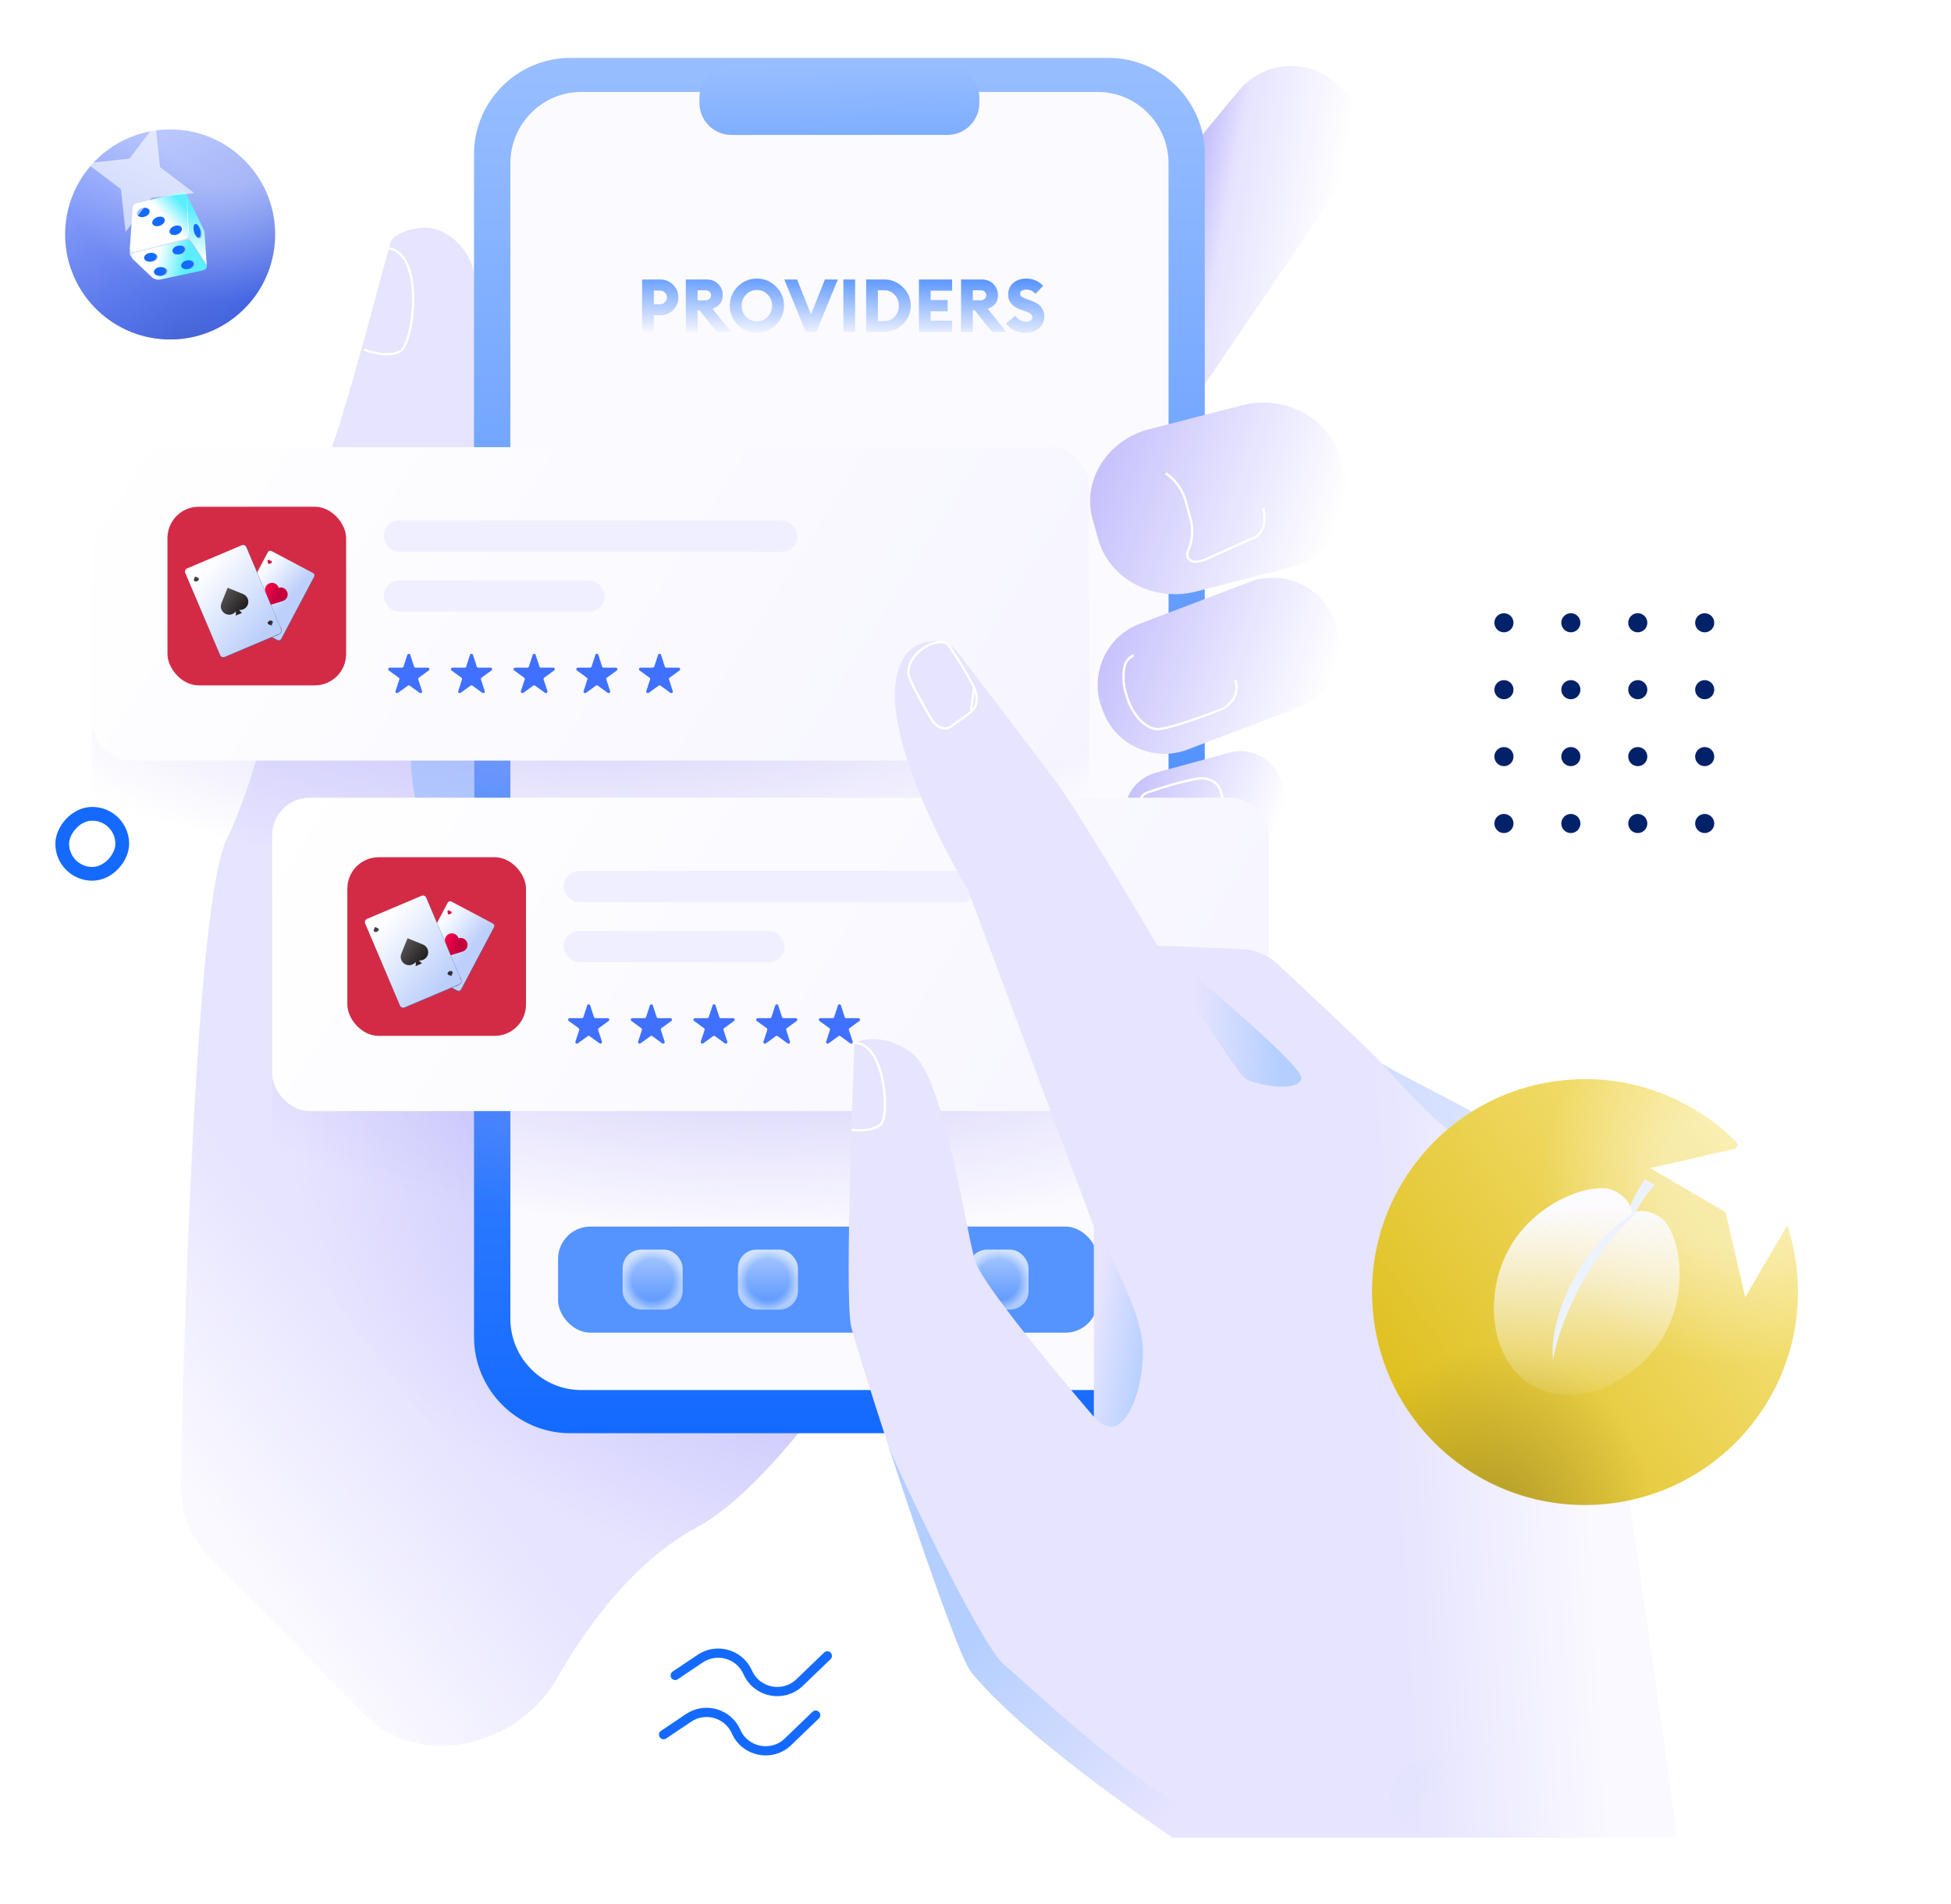 <?xml version="1.0"?>
<svg xmlns="http://www.w3.org/2000/svg" width="420" height="410" viewBox="0 0 423 411" fill="none">
<g clip-path="url(#clip0_4310_157564)">
<path d="M233.107 212.258C233.107 212.258 207.333 263.834 181.126 299.436C170.702 313.595 160.225 325.237 151.263 330.11C142.491 334.848 135.1 342.24 128.955 350.416C125.878 354.515 123.121 358.814 120.677 363.082C112.255 377.787 90.871 382.958 79 370.864L45.439 336.67C41.319 332.473 39.05 326.829 39.174 320.949C39.809 290.693 42.334 195.094 49.087 181.178C60.81 157.028 66.468 108.268 70.963 98.549C74.293 91.347 83.85 54.121 84.743 51.386C85.149 50.195 88.317 48.408 92.432 48.408C95.735 48.408 101.366 51.603 102.774 58.182C109.949 91.374 101.312 113.277 101.421 114.252C103.938 139.782 96.358 158.707 101.664 163.742C101.854 163.932 102.233 163.851 102.747 163.499C111.979 157.57 169.294 74.02 176.334 72.233C183.833 70.338 233.107 212.258 233.107 212.258Z" fill="url(#paint0_linear_4310_157564)"/>
<path d="M233.107 212.258C233.107 212.258 207.333 263.834 181.126 299.436C170.702 313.595 160.225 325.237 151.263 330.11C142.491 334.848 135.1 342.24 128.955 350.416C125.878 354.515 123.121 358.814 120.677 363.082C112.255 377.787 90.871 382.958 79 370.864L45.439 336.67C41.319 332.473 39.05 326.829 39.174 320.949C39.809 290.693 42.334 195.094 49.087 181.178C60.81 157.028 66.468 108.268 70.963 98.549C74.293 91.347 83.85 54.121 84.743 51.386C85.149 50.195 88.317 48.408 92.432 48.408C95.735 48.408 101.366 51.603 102.774 58.182C109.949 91.374 101.312 113.277 101.421 114.252C103.938 139.782 96.358 158.707 101.664 163.742C101.854 163.932 102.233 163.851 102.747 163.499C111.979 157.57 169.294 74.02 176.334 72.233C183.833 70.338 233.107 212.258 233.107 212.258Z" fill="url(#paint1_radial_4310_157564)"/>
<path d="M291.641 37.715L270.902 68.118L250.57 97.954C249.325 99.443 247.89 99.984 246.346 99.822C241.473 99.361 235.409 92.322 230.725 88.424L230.238 88.045C224.038 82.901 223.144 73.614 228.288 67.414L259.396 29.809L268.628 18.655C273.772 12.455 283.058 11.561 289.258 16.705L289.746 17.084C295.919 22.201 296.785 31.488 291.641 37.715Z" fill="url(#paint2_linear_4310_157564)"/>
<path d="M84.31 52.93C92.188 54.121 89.697 73.776 86.692 75.266C83.633 76.782 78.895 74.832 78.895 74.832" stroke="white" stroke-width="0.5"/>
<path d="M240.336 309.805H123.648C112.169 309.805 102.774 300.411 102.774 288.931V32.462C102.774 20.983 112.169 11.588 123.648 11.588H240.336C251.815 11.588 261.21 20.983 261.21 32.462V288.931C261.21 300.411 251.815 309.805 240.336 309.805Z" fill="url(#paint3_linear_4310_157564)"/>
<path d="M253.359 34.438V284.978C253.359 293.479 246.455 300.437 238.008 300.437H125.977C117.53 300.437 110.653 293.479 110.653 284.978V34.438C110.653 25.936 117.557 18.979 125.977 18.979H238.035C246.455 18.979 253.359 25.936 253.359 34.438Z" fill="#FBFAFF"/>
<path d="M145.92 60.76C146.688 61.507 147.072 62.429 147.072 63.528C147.072 64.627 146.688 65.549 145.92 66.296C145.162 67.032 144.213 67.4 143.072 67.4H141.76V71H139.216V59.64H143.072C144.213 59.64 145.162 60.013 145.92 60.76ZM144.608 63.528C144.608 63.101 144.458 62.749 144.16 62.472C143.872 62.184 143.498 62.04 143.04 62.04H141.76V65.016H143.04C143.488 65.016 143.861 64.872 144.16 64.584C144.458 64.296 144.608 63.944 144.608 63.528ZM148.7 71V59.64H153.18C154.225 59.64 155.073 59.971 155.724 60.632C156.375 61.293 156.7 62.104 156.7 63.064C156.7 64.493 155.959 65.469 154.476 65.992L158.492 71H155.436L151.644 66.312H151.244V71H148.7ZM151.244 64.152H152.876C153.26 64.152 153.569 64.051 153.804 63.848C154.049 63.645 154.172 63.384 154.172 63.064C154.172 62.723 154.049 62.456 153.804 62.264C153.569 62.072 153.26 61.976 152.876 61.976H151.244V64.152ZM161.752 67.72C162.403 68.392 163.187 68.728 164.104 68.728C165.021 68.728 165.8 68.392 166.44 67.72C167.08 67.048 167.4 66.248 167.4 65.32C167.4 64.392 167.08 63.592 166.44 62.92C165.8 62.248 165.021 61.912 164.104 61.912C163.187 61.912 162.403 62.248 161.752 62.92C161.112 63.592 160.792 64.392 160.792 65.32C160.792 66.248 161.112 67.048 161.752 67.72ZM168.248 69.464C167.107 70.616 165.725 71.192 164.104 71.192C162.483 71.192 161.096 70.621 159.944 69.48C158.803 68.328 158.232 66.941 158.232 65.32C158.232 63.699 158.803 62.317 159.944 61.176C161.096 60.024 162.483 59.448 164.104 59.448C165.725 59.448 167.107 60.024 168.248 61.176C169.4 62.328 169.976 63.709 169.976 65.32C169.976 66.931 169.4 68.312 168.248 69.464ZM174.703 71L170.047 59.64H172.815L175.839 67.208L178.847 59.64H181.647L176.991 71H174.703ZM182.856 71V59.64H185.4V71H182.856ZM187.794 71V59.64H191.666C193.266 59.64 194.631 60.195 195.762 61.304C196.892 62.413 197.458 63.752 197.458 65.32C197.458 66.888 196.892 68.227 195.762 69.336C194.631 70.445 193.266 71 191.666 71H187.794ZM190.338 68.664H191.666C192.604 68.664 193.372 68.344 193.97 67.704C194.578 67.053 194.882 66.259 194.882 65.32C194.882 64.381 194.578 63.592 193.97 62.952C193.372 62.301 192.604 61.976 191.666 61.976H190.338V68.664ZM199.231 71V59.64H206.431V62.072H201.775V64.104H205.471V66.536H201.775V68.568H206.431V71H199.231ZM208.372 71V59.64H212.852C213.897 59.64 214.745 59.971 215.396 60.632C216.047 61.293 216.372 62.104 216.372 63.064C216.372 64.493 215.631 65.469 214.148 65.992L218.164 71H215.108L211.316 66.312H210.916V71H208.372ZM210.916 64.152H212.548C212.932 64.152 213.241 64.051 213.476 63.848C213.721 63.645 213.844 63.384 213.844 63.064C213.844 62.723 213.721 62.456 213.476 62.264C213.241 62.072 212.932 61.976 212.548 61.976H210.916V64.152ZM222.358 71.192C221.462 71.192 220.646 71.016 219.91 70.664C219.184 70.301 218.598 69.8 218.15 69.16L220.102 67.512C220.379 67.907 220.731 68.221 221.158 68.456C221.595 68.691 222.027 68.808 222.454 68.808C222.87 68.808 223.2 68.723 223.446 68.552C223.702 68.371 223.83 68.141 223.83 67.864C223.83 67.576 223.707 67.325 223.462 67.112C223.216 66.899 222.811 66.696 222.246 66.504L221.446 66.232C219.536 65.592 218.582 64.499 218.582 62.952C218.582 61.875 218.944 61.021 219.67 60.392C220.406 59.763 221.35 59.448 222.502 59.448C223.974 59.448 225.195 59.971 226.166 61.016L224.502 62.776C223.979 62.147 223.323 61.832 222.534 61.832C222.16 61.832 221.835 61.907 221.558 62.056C221.291 62.205 221.158 62.419 221.158 62.696C221.158 62.984 221.286 63.219 221.542 63.4C221.798 63.571 222.256 63.773 222.918 64.008L223.718 64.296C225.531 64.947 226.432 66.077 226.422 67.688C226.422 68.723 226.038 69.565 225.27 70.216C224.512 70.867 223.542 71.192 222.358 71.192Z" fill="url(#paint4_linear_4310_157564)"/>
<rect x="121" y="265" width="117" height="23" rx="7" fill="#5593FF"/>
<rect x="135" y="270" width="13" height="13" rx="4" fill="url(#paint5_radial_4310_157564)" fill-opacity="0.5"/>
<rect x="135" y="270" width="13" height="13" rx="4" fill="url(#paint6_linear_4310_157564)" fill-opacity="0.5"/>
<rect x="160" y="270" width="13" height="13" rx="4" fill="url(#paint7_radial_4310_157564)" fill-opacity="0.5"/>
<rect x="160" y="270" width="13" height="13" rx="4" fill="url(#paint8_linear_4310_157564)" fill-opacity="0.5"/>
<rect x="185" y="270" width="13" height="13" rx="4" fill="url(#paint9_radial_4310_157564)" fill-opacity="0.5"/>
<rect x="185" y="270" width="13" height="13" rx="4" fill="url(#paint10_linear_4310_157564)" fill-opacity="0.5"/>
<rect x="210" y="270" width="13" height="13" rx="4" fill="url(#paint11_radial_4310_157564)" fill-opacity="0.5"/>
<rect x="210" y="270" width="13" height="13" rx="4" fill="url(#paint12_linear_4310_157564)" fill-opacity="0.5"/>
<path d="M205.411 28.292H158.573C154.756 28.292 151.643 25.179 151.643 21.361V20.279C151.643 16.461 154.756 13.348 158.573 13.348H205.411C209.228 13.348 212.342 16.461 212.342 20.279V21.361C212.342 25.179 209.228 28.292 205.411 28.292Z" fill="url(#paint13_linear_4310_157564)"/>
<path d="M281.326 152.507L278.239 153.671L257.447 161.577C256.959 161.766 256.472 161.929 255.985 162.037C249.108 163.824 241.771 160.169 239.199 153.373L238.901 152.561C236.14 145.278 239.822 137.048 247.105 134.286L266.489 126.922L267.897 126.381L270.984 125.217C278.266 122.455 286.497 126.137 289.258 133.42L289.556 134.205C292.318 141.515 288.609 149.745 281.326 152.507Z" fill="url(#paint14_linear_4310_157564)"/>
<path d="M245.778 141.137C245.751 141.137 245.751 141.137 245.751 141.137C244.695 141.651 243.964 142.626 243.775 143.682C243.558 144.873 243.531 146.064 243.666 147.255C243.775 148.284 244.045 149.259 244.37 150.261C245.074 152.372 246.022 153.888 246.996 154.971C248.621 156.758 250.381 157.273 251.328 157.137C254.685 156.65 260.966 154.322 264.432 152.995C267.275 151.912 268.764 149.015 267.843 146.524" stroke="white" stroke-width="0.5"/>
<path d="M271.904 181.746L255.877 186.105C251.003 187.432 245.94 184.535 244.614 179.662L244.127 177.848C242.8 172.974 245.697 167.912 250.57 166.585L266.598 162.226C271.471 160.9 276.534 163.796 277.86 168.67L278.348 170.484C279.674 175.357 276.777 180.42 271.904 181.746Z" fill="url(#paint15_linear_4310_157564)"/>
<path d="M263.151 180.72L263.149 180.72C260.188 181.508 254.884 182.88 252.127 183.04C251.249 183.088 249.272 182.301 247.978 179.713C247.663 179.083 247.398 178.343 247.185 177.491C246.996 176.708 246.84 175.948 246.84 175.195H246.84L246.84 175.188C246.814 174.297 246.945 173.403 247.183 172.529C247.4 171.809 247.974 171.174 248.8 170.87H248.826L248.867 170.855C251.921 169.774 256.021 168.507 259.548 167.888L259.548 167.888C261.921 167.47 264.074 168.624 264.625 170.473C264.625 170.473 264.625 170.474 264.625 170.474L265.031 171.906L265.031 171.907L266.276 176.237C266.276 176.237 266.276 176.237 266.276 176.238C266.797 178.098 265.463 180.122 263.151 180.72Z" stroke="white" stroke-width="0.5"/>
<path d="M280.811 121.777C280.703 121.831 280.595 121.858 280.459 121.885L259.423 127.273C250.191 129.656 240.607 124.647 238.17 116.146L236.925 111.787C234.569 103.638 239.632 95.11 248.214 92.348L255.145 90.561L269.224 86.933C278.456 84.551 288.04 89.559 290.477 98.061L291.722 102.419C294.077 110.487 289.204 118.907 280.811 121.777Z" fill="url(#paint16_linear_4310_157564)"/>
<path d="M252.736 101.635C252.952 101.797 253.169 101.96 253.386 102.122C255.145 103.53 256.472 105.479 257.095 107.781L257.88 110.677V110.704L258.123 111.598C258.773 113.98 258.53 116.417 257.555 118.529C257.068 119.612 257.826 120.803 258.963 120.83C259.044 120.83 259.098 120.83 259.179 120.83C259.342 120.83 259.531 120.803 259.694 120.776C260.127 120.722 260.533 120.641 260.939 120.532C260.966 120.505 260.966 120.505 260.993 120.505L271.2 115.903C273.962 115.145 274.611 112.031 273.88 109.161" stroke="white" stroke-width="0.5"/>
<path d="M102.801 231.157C102.801 231.157 98.226 191.115 93.975 183.317C89.752 175.52 86.151 159.871 92.676 148.257C99.173 136.642 101.448 114.279 101.448 114.279C103.965 139.81 96.385 158.734 101.691 163.77C101.881 163.96 102.26 163.878 102.774 163.526L102.801 231.157Z" fill="#B4CFFF"/>
<rect opacity="0.5" x="20" y="105.699" width="216.094" height="83.89" fill="url(#paint17_radial_4310_157564)"/>
<rect x="20" y="96" width="216.094" height="67.954" rx="8.154" fill="url(#paint18_linear_4310_157564)"/>
<rect x="83.197" y="111.881" width="89.699" height="6.8" rx="3.4" fill="#F0EFFF"/>
<rect x="83.197" y="124.877" width="47.901" height="6.8" rx="3.4" fill="#F0EFFF"/>
<rect x="36.309" y="108.912" width="38.734" height="38.734" rx="6.795" fill="#D32B46"/>
<path d="M60.201 137.918L51.212 133.16C50.926 133.006 50.819 132.66 50.972 132.373L58.124 118.864C58.278 118.578 58.624 118.471 58.91 118.625L67.899 123.382C68.186 123.536 68.293 123.883 68.139 124.169L60.988 137.678C60.834 137.964 60.474 138.075 60.201 137.918Z" fill="#4E69A8"/>
<path d="M60.155 137.801L51.166 133.043C50.88 132.889 50.772 132.543 50.926 132.257L58.081 118.761C58.235 118.474 58.581 118.367 58.868 118.521L67.857 123.279C68.143 123.433 68.25 123.779 68.096 124.065L60.945 137.575C60.788 137.848 60.441 137.955 60.155 137.801Z" fill="url(#paint19_linear_4310_157564)"/>
<path d="M62.306 127.478C62.062 126.678 61.224 126.239 60.424 126.483L60.41 126.486L60.407 126.473C60.164 125.673 59.325 125.234 58.525 125.477C57.725 125.72 57.287 126.559 57.53 127.359L57.533 127.372L58.42 130.249L61.297 129.363L61.31 129.36C62.11 129.116 62.545 128.264 62.306 127.478Z" fill="url(#paint20_linear_4310_157564)"/>
<path d="M58.92 120.815C58.88 120.667 58.714 120.582 58.566 120.621C58.526 120.473 58.359 120.388 58.211 120.428C58.063 120.468 57.978 120.635 58.018 120.783L58.192 121.327L58.737 121.152C58.875 121.13 58.96 120.963 58.92 120.815Z" fill="url(#paint21_linear_4310_157564)"/>
<path d="M60.121 135.517C60.16 135.665 60.327 135.75 60.475 135.71C60.515 135.858 60.682 135.943 60.83 135.903C60.978 135.864 61.063 135.697 61.023 135.549L60.849 135.004L60.304 135.179C60.166 135.202 60.078 135.355 60.121 135.517Z" fill="url(#paint22_linear_4310_157564)"/>
<path d="M60.216 135.981L60.196 136.015L60.097 135.97L60.056 136.298L60.342 136.452L60.589 136.242L60.52 136.203L60.503 136.193C60.486 136.183 60.496 136.166 60.506 136.149L60.758 136.283L60.738 136.317L60.653 136.268L59.927 136.895L59.842 136.846L59.944 135.881L59.896 135.865L59.879 135.855C59.862 135.845 59.872 135.828 59.882 135.811L60.216 135.981ZM60.012 136.728L60.302 136.463L60.049 136.329L60.012 136.728Z" fill="url(#paint23_linear_4310_157564)"/>
<path d="M60.613 136.52L48.751 141.548C48.386 141.706 47.942 141.532 47.783 141.167L40.235 123.327C40.076 122.962 40.251 122.518 40.616 122.359L52.477 117.332C52.842 117.174 53.286 117.348 53.445 117.713L61.009 135.537C61.168 135.918 60.993 136.362 60.613 136.52Z" fill="#4E69A8"/>
<path d="M60.565 136.44L48.703 141.467C48.339 141.626 47.894 141.451 47.736 141.087L40.172 123.262C40.013 122.897 40.187 122.453 40.552 122.295L52.414 117.268C52.779 117.109 53.223 117.284 53.381 117.648L60.946 135.473C61.104 135.853 60.93 136.282 60.565 136.44Z" fill="url(#paint24_linear_4310_157564)"/>
<path d="M52.715 127.844L49.354 126.48L48.006 129.827V129.842C47.625 130.762 48.085 131.809 49.005 132.189C49.782 132.507 50.638 132.237 51.114 131.619C51.161 131.92 51.161 132.221 51.114 132.522L51.542 132.332L52.05 132.11L52.478 131.92C52.224 131.745 52.018 131.523 51.827 131.285C52.62 131.381 53.397 130.937 53.715 130.175C54.079 129.271 53.635 128.225 52.715 127.844Z" fill="url(#paint25_linear_4310_157564)"/>
<path d="M42.916 124.293L42.297 124.039L42.044 124.658C41.98 124.832 42.059 125.022 42.234 125.102C42.377 125.165 42.535 125.117 42.63 124.991C42.646 125.054 42.646 125.102 42.63 125.165L42.71 125.133L42.805 125.086L42.884 125.054C42.837 125.022 42.805 124.975 42.757 124.943C42.9 124.959 43.043 124.88 43.106 124.737C43.17 124.562 43.074 124.372 42.916 124.293Z" fill="#424041"/>
<path d="M58.25 134.425L58.868 134.679L59.122 134.06C59.186 133.886 59.106 133.695 58.932 133.616C58.789 133.553 58.631 133.6 58.535 133.727C58.52 133.664 58.52 133.616 58.535 133.553L58.456 133.584L58.361 133.632L58.282 133.664C58.329 133.695 58.361 133.743 58.409 133.775C58.266 133.759 58.123 133.838 58.06 133.981C57.996 134.155 58.076 134.361 58.25 134.425Z" fill="url(#paint26_linear_4310_157564)"/>
<path d="M88.31 141.041C88.412 140.728 88.855 140.728 88.957 141.041L89.778 143.569C89.823 143.708 89.954 143.803 90.101 143.803H92.758C93.087 143.803 93.224 144.224 92.958 144.418L90.808 145.98C90.689 146.066 90.639 146.22 90.685 146.36L91.506 148.887C91.608 149.2 91.249 149.46 90.983 149.267L88.833 147.705C88.714 147.618 88.553 147.618 88.434 147.705L86.284 149.267C86.018 149.46 85.66 149.2 85.761 148.887L86.582 146.36C86.628 146.22 86.578 146.066 86.459 145.98L84.309 144.418C84.043 144.224 84.18 143.803 84.509 143.803H87.166C87.313 143.803 87.444 143.708 87.489 143.569L88.31 141.041Z" fill="#4070FF"/>
<path d="M101.901 141.041C102.003 140.728 102.446 140.728 102.548 141.041L103.369 143.569C103.414 143.708 103.545 143.803 103.692 143.803H106.349C106.678 143.803 106.815 144.224 106.549 144.418L104.399 145.98C104.28 146.066 104.23 146.22 104.276 146.36L105.097 148.887C105.198 149.2 104.84 149.46 104.574 149.267L102.424 147.705C102.305 147.618 102.144 147.618 102.025 147.705L99.875 149.267C99.609 149.46 99.25 149.2 99.352 148.887L100.173 146.36C100.219 146.22 100.169 146.066 100.05 145.98L97.9 144.418C97.634 144.224 97.771 143.803 98.1 143.803H100.757C100.904 143.803 101.035 143.708 101.08 143.569L101.901 141.041Z" fill="#4070FF"/>
<path d="M115.492 141.041C115.594 140.728 116.037 140.728 116.138 141.041L116.959 143.569C117.005 143.708 117.135 143.803 117.283 143.803H119.94C120.269 143.803 120.406 144.224 120.139 144.418L117.99 145.98C117.871 146.066 117.821 146.22 117.866 146.36L118.687 148.887C118.789 149.2 118.431 149.46 118.165 149.267L116.015 147.705C115.896 147.618 115.735 147.618 115.616 147.705L113.466 149.267C113.2 149.46 112.841 149.2 112.943 148.887L113.764 146.36C113.81 146.22 113.76 146.066 113.641 145.98L111.491 144.418C111.225 144.224 111.362 143.803 111.691 143.803H114.348C114.495 143.803 114.625 143.708 114.671 143.569L115.492 141.041Z" fill="#4070FF"/>
<path d="M129.083 141.041C129.185 140.728 129.627 140.728 129.729 141.041L130.55 143.569C130.596 143.708 130.726 143.803 130.873 143.803H133.531C133.86 143.803 133.997 144.224 133.73 144.418L131.581 145.98C131.462 146.066 131.412 146.22 131.457 146.36L132.278 148.887C132.38 149.2 132.022 149.46 131.755 149.267L129.606 147.705C129.487 147.618 129.325 147.618 129.206 147.705L127.057 149.267C126.79 149.46 126.432 149.2 126.534 148.887L127.355 146.36C127.4 146.22 127.351 146.066 127.231 145.98L125.082 144.418C124.816 144.224 124.952 143.803 125.282 143.803H127.939C128.086 143.803 128.216 143.708 128.262 143.569L129.083 141.041Z" fill="#4070FF"/>
<path d="M142.674 141.041C142.775 140.728 143.218 140.728 143.32 141.041L144.141 143.569C144.187 143.708 144.317 143.803 144.464 143.803H147.121C147.451 143.803 147.587 144.224 147.321 144.418L145.171 145.98C145.052 146.066 145.003 146.22 145.048 146.36L145.869 148.887C145.971 149.2 145.613 149.46 145.346 149.267L143.197 147.705C143.077 147.618 142.916 147.618 142.797 147.705L140.647 149.267C140.381 149.46 140.023 149.2 140.125 148.887L140.946 146.36C140.991 146.22 140.941 146.066 140.822 145.98L138.673 144.418C138.406 144.224 138.543 143.803 138.872 143.803H141.529C141.677 143.803 141.807 143.708 141.853 143.569L142.674 141.041Z" fill="#4070FF"/>
<rect opacity="0.5" x="59" y="181.699" width="216.094" height="83.89" fill="url(#paint27_radial_4310_157564)"/>
<rect x="59" y="172" width="216.094" height="67.954" rx="8.154" fill="url(#paint28_linear_4310_157564)"/>
<rect x="122.197" y="187.881" width="89.699" height="6.8" rx="3.4" fill="#F0EFFF"/>
<rect x="122.197" y="200.877" width="47.901" height="6.8" rx="3.4" fill="#F0EFFF"/>
<rect x="75.309" y="184.912" width="38.734" height="38.734" rx="6.795" fill="#D32B46"/>
<path d="M99.201 213.918L90.212 209.16C89.926 209.006 89.819 208.66 89.972 208.373L97.124 194.864C97.278 194.578 97.624 194.471 97.91 194.625L106.899 199.382C107.186 199.536 107.293 199.883 107.139 200.169L99.988 213.678C99.834 213.964 99.474 214.075 99.201 213.918Z" fill="#4E69A8"/>
<path d="M99.155 213.801L90.166 209.043C89.88 208.889 89.772 208.543 89.926 208.257L97.081 194.761C97.235 194.474 97.581 194.367 97.868 194.521L106.857 199.279C107.143 199.433 107.25 199.779 107.096 200.065L99.945 213.575C99.787 213.848 99.441 213.955 99.155 213.801Z" fill="url(#paint29_linear_4310_157564)"/>
<path d="M101.306 203.478C101.062 202.678 100.224 202.239 99.424 202.483L99.41 202.486L99.407 202.473C99.164 201.673 98.325 201.234 97.525 201.477C96.725 201.72 96.287 202.559 96.53 203.359L96.533 203.372L97.42 206.249L100.297 205.363L100.31 205.36C101.11 205.116 101.545 204.264 101.306 203.478Z" fill="url(#paint30_linear_4310_157564)"/>
<path d="M97.92 196.815C97.88 196.667 97.714 196.582 97.566 196.621C97.526 196.473 97.359 196.388 97.211 196.428C97.063 196.468 96.978 196.635 97.018 196.783L97.192 197.327L97.737 197.152C97.875 197.13 97.96 196.963 97.92 196.815Z" fill="url(#paint31_linear_4310_157564)"/>
<path d="M99.121 211.517C99.16 211.665 99.327 211.75 99.475 211.71C99.515 211.858 99.682 211.943 99.83 211.903C99.978 211.864 100.063 211.697 100.023 211.549L99.849 211.004L99.304 211.179C99.166 211.202 99.078 211.355 99.121 211.517Z" fill="url(#paint32_linear_4310_157564)"/>
<path d="M99.216 211.981L99.196 212.015L99.097 211.97L99.056 212.298L99.342 212.452L99.588 212.242L99.52 212.203L99.503 212.193C99.486 212.183 99.496 212.166 99.506 212.149L99.758 212.283L99.738 212.317L99.653 212.268L98.927 212.895L98.842 212.846L98.944 211.881L98.896 211.865L98.879 211.855C98.862 211.845 98.872 211.828 98.882 211.811L99.216 211.981ZM99.012 212.728L99.302 212.463L99.049 212.329L99.012 212.728Z" fill="url(#paint33_linear_4310_157564)"/>
<path d="M99.613 212.52L87.751 217.548C87.386 217.706 86.942 217.532 86.784 217.167L79.235 199.327C79.076 198.962 79.251 198.518 79.616 198.359L91.478 193.332C91.842 193.174 92.286 193.348 92.445 193.713L100.009 211.537C100.168 211.918 99.993 212.362 99.613 212.52Z" fill="#4E69A8"/>
<path d="M99.565 212.44L87.703 217.467C87.338 217.626 86.894 217.451 86.736 217.087L79.171 199.262C79.013 198.897 79.187 198.453 79.552 198.295L91.414 193.268C91.779 193.109 92.223 193.284 92.381 193.648L99.946 211.473C100.104 211.853 99.93 212.282 99.565 212.44Z" fill="url(#paint34_linear_4310_157564)"/>
<path d="M91.716 203.844L88.354 202.48L87.006 205.827V205.842C86.625 206.762 87.085 207.809 88.005 208.189C88.782 208.507 89.638 208.237 90.114 207.619C90.161 207.92 90.161 208.221 90.114 208.522L90.542 208.332L91.049 208.11L91.478 207.92C91.224 207.745 91.018 207.523 90.827 207.285C91.62 207.381 92.397 206.937 92.715 206.175C93.079 205.271 92.635 204.225 91.716 203.844Z" fill="url(#paint35_linear_4310_157564)"/>
<path d="M81.916 200.293L81.297 200.039L81.044 200.658C80.98 200.832 81.059 201.022 81.234 201.102C81.377 201.165 81.535 201.117 81.63 200.991C81.646 201.054 81.646 201.102 81.63 201.165L81.71 201.133L81.805 201.086L81.884 201.054C81.837 201.022 81.805 200.975 81.757 200.943C81.9 200.959 82.043 200.88 82.106 200.737C82.17 200.562 82.074 200.372 81.916 200.293Z" fill="#424041"/>
<path d="M97.25 210.425L97.868 210.679L98.122 210.06C98.186 209.886 98.106 209.695 97.932 209.616C97.789 209.553 97.631 209.6 97.535 209.727C97.52 209.664 97.52 209.616 97.535 209.553L97.456 209.584L97.361 209.632L97.282 209.664C97.329 209.695 97.361 209.743 97.409 209.775C97.266 209.759 97.123 209.838 97.06 209.981C96.996 210.155 97.076 210.361 97.25 210.425Z" fill="url(#paint36_linear_4310_157564)"/>
<path d="M127.31 217.041C127.412 216.728 127.855 216.728 127.957 217.041L128.778 219.569C128.823 219.708 128.954 219.803 129.101 219.803H131.758C132.087 219.803 132.224 220.224 131.958 220.418L129.808 221.98C129.689 222.066 129.639 222.22 129.685 222.36L130.506 224.887C130.608 225.2 130.249 225.46 129.983 225.267L127.833 223.705C127.714 223.618 127.553 223.618 127.434 223.705L125.284 225.267C125.018 225.46 124.66 225.2 124.761 224.887L125.582 222.36C125.628 222.22 125.578 222.066 125.459 221.98L123.309 220.418C123.043 220.224 123.18 219.803 123.509 219.803H126.166C126.313 219.803 126.444 219.708 126.489 219.569L127.31 217.041Z" fill="#4070FF"/>
<path d="M140.901 217.041C141.003 216.728 141.446 216.728 141.548 217.041L142.369 219.569C142.414 219.708 142.545 219.803 142.692 219.803H145.349C145.678 219.803 145.815 220.224 145.549 220.418L143.399 221.98C143.28 222.066 143.23 222.22 143.276 222.36L144.097 224.887C144.198 225.2 143.84 225.46 143.574 225.267L141.424 223.705C141.305 223.618 141.144 223.618 141.025 223.705L138.875 225.267C138.609 225.46 138.25 225.2 138.352 224.887L139.173 222.36C139.219 222.22 139.169 222.066 139.05 221.98L136.9 220.418C136.634 220.224 136.771 219.803 137.1 219.803H139.757C139.904 219.803 140.035 219.708 140.08 219.569L140.901 217.041Z" fill="#4070FF"/>
<path d="M154.492 217.041C154.594 216.728 155.037 216.728 155.138 217.041L155.959 219.569C156.005 219.708 156.135 219.803 156.283 219.803H158.94C159.269 219.803 159.406 220.224 159.139 220.418L156.99 221.98C156.871 222.066 156.821 222.22 156.866 222.36L157.687 224.887C157.789 225.2 157.431 225.46 157.165 225.267L155.015 223.705C154.896 223.618 154.735 223.618 154.616 223.705L152.466 225.267C152.2 225.46 151.841 225.2 151.943 224.887L152.764 222.36C152.81 222.22 152.76 222.066 152.641 221.98L150.491 220.418C150.225 220.224 150.362 219.803 150.691 219.803H153.348C153.495 219.803 153.625 219.708 153.671 219.569L154.492 217.041Z" fill="#4070FF"/>
<path d="M168.083 217.041C168.185 216.728 168.627 216.728 168.729 217.041L169.55 219.569C169.596 219.708 169.726 219.803 169.873 219.803H172.531C172.86 219.803 172.997 220.224 172.73 220.418L170.581 221.98C170.462 222.066 170.412 222.22 170.457 222.36L171.278 224.887C171.38 225.2 171.022 225.46 170.755 225.267L168.606 223.705C168.487 223.618 168.325 223.618 168.206 223.705L166.057 225.267C165.79 225.46 165.432 225.2 165.534 224.887L166.355 222.36C166.4 222.22 166.351 222.066 166.231 221.98L164.082 220.418C163.816 220.224 163.952 219.803 164.282 219.803H166.939C167.086 219.803 167.216 219.708 167.262 219.569L168.083 217.041Z" fill="#4070FF"/>
<path d="M181.674 217.041C181.775 216.728 182.218 216.728 182.32 217.041L183.141 219.569C183.187 219.708 183.317 219.803 183.464 219.803H186.121C186.451 219.803 186.587 220.224 186.321 220.418L184.171 221.98C184.052 222.066 184.003 222.22 184.048 222.36L184.869 224.887C184.971 225.2 184.613 225.46 184.346 225.267L182.197 223.705C182.077 223.618 181.916 223.618 181.797 223.705L179.647 225.267C179.381 225.46 179.023 225.2 179.125 224.887L179.946 222.36C179.991 222.22 179.941 222.066 179.822 221.98L177.673 220.418C177.406 220.224 177.543 219.803 177.872 219.803H180.529C180.677 219.803 180.807 219.708 180.853 219.569L181.674 217.041Z" fill="#4070FF"/>
<path d="M363.645 397.5H254.258C249.004 393.981 221.782 375.413 210.513 361.552C208.135 358.628 199.386 333.308 192.682 312.791C188.498 299.952 185.074 288.992 184.503 286.472C184.313 285.592 184.171 283.857 184.099 281.503V281.479C183.814 273.087 184.194 256.873 184.599 244.011V243.939V243.773C184.622 243.202 184.646 242.655 184.646 242.109V242.085C184.646 242.037 184.646 241.966 184.646 241.918C184.717 239.684 184.789 237.568 184.86 235.666C185.026 230.887 185.169 227.273 185.24 225.87L185.264 225.205C185.431 225.11 190.709 222.304 197.722 227.368C199.41 228.605 200.979 231.553 202.43 235.404C203.357 237.877 204.213 240.706 204.997 243.678C208.064 255.137 210.275 268.855 211.44 272.516C213.342 278.46 235.69 304.541 237.093 306.157C237.117 306.181 237.14 306.205 237.164 306.229V265.027L220.284 219.855L213.342 201.311L209.871 191.992C209.871 191.992 204.522 183.219 200.052 172.663C198.079 168.051 196.296 163.082 195.178 158.374C194.917 157.257 194.679 156.139 194.513 155.046C193.847 151.052 193.799 147.367 194.727 144.371C196.367 139.022 200.028 137.999 202.857 138.118C203.143 138.118 203.428 138.142 203.713 138.19C203.999 138.213 204.26 138.285 204.522 138.356C205.021 138.499 205.496 138.689 205.924 138.95C206.638 139.378 207.28 139.949 207.755 140.662C207.755 140.662 210.132 143.777 213.342 147.961C215.458 150.719 217.907 153.928 220.284 157.043C224.492 162.582 228.391 167.741 229.485 169.239C235.286 177.418 250.93 204.069 250.93 204.069L269.236 204.83C272.137 204.949 274.895 206.114 277.011 208.087C283.525 214.173 297.552 227.321 299.287 229.27C299.287 229.912 310.2 235.166 318.616 239.826C324.631 242.37 336.091 251.404 336.091 251.404C338.468 253.497 340.275 255.589 341.178 257.586C345.101 266.121 355.752 340.417 360.84 377.148C362.504 388.964 363.574 396.881 363.645 397.5Z" fill="url(#paint37_linear_4310_157564)"/>
<path d="M250.954 204.07C250.954 204.07 267.905 231.744 270.164 233.004C272.398 234.24 281.147 236 282.146 233.004C283.121 230.008 250.954 204.07 250.954 204.07Z" fill="url(#paint38_linear_4310_157564)"/>
<path d="M336.209 251.501C336.185 251.477 336.162 251.453 336.114 251.43C336.114 251.43 324.655 242.395 318.64 239.851C310.913 235.572 301.07 230.793 299.525 229.533C301.332 231.578 313.956 245.89 318.806 246.96C323.086 247.911 332.762 250.55 336.209 251.501Z" fill="url(#paint39_linear_4310_157564)"/>
<path d="M237.188 306.229V265.027C237.188 265.027 246.983 281.408 247.72 290.371C248.481 299.358 243.678 313.908 237.188 306.229Z" fill="url(#paint40_linear_4310_157564)"/>
<path d="M211.191 148.142L211.191 148.14C209.749 145.116 207.596 141.754 205.91 139.284C205.425 138.602 204.761 138.251 204.145 138.25C203.387 138.273 202.63 138.411 201.921 138.663C201.307 138.89 200.733 139.234 200.168 139.61C198.962 140.422 198.181 141.321 197.678 142.19C196.852 143.635 196.845 144.963 197.055 145.598C197.926 148.067 200.477 152.487 201.909 154.944C202.466 155.899 203.242 156.538 204.033 156.813C204.821 157.087 205.623 157.001 206.273 156.511L206.276 156.509L206.276 156.509L209.795 153.941L209.796 153.94L210.485 153.441L211.191 148.142ZM211.191 148.142C212.183 150.194 211.826 152.468 210.485 153.441L211.191 148.142Z" stroke="white" stroke-width="0.5"/>
<path d="M308.702 380.573L276.036 397.5H254.282C249.028 393.981 221.806 375.413 210.537 361.553C208.159 358.629 199.41 333.309 192.706 312.791C193.609 315.525 212.343 355.419 217.669 359.96C222.994 364.501 251.025 390.914 258.752 390.629C266.241 390.368 306.134 381.191 308.607 380.62C308.631 380.596 308.654 380.596 308.702 380.573Z" fill="url(#paint41_linear_4310_157564)"/>
<path d="M360.864 377.173C366.664 385.857 360.439 397.5 349.995 397.5H311.29C299.807 397.5 297.45 383.432 308.583 380.62C308.631 380.62 308.655 380.596 308.702 380.596C328.816 375.509 349.547 372.418 360.792 377.054L360.864 377.173Z" fill="url(#paint42_linear_4310_157564)"/>
<path d="M185.288 225.206C191.873 224.968 193.086 241.277 190.827 242.965C188.569 244.653 184.622 244.011 184.622 244.011" stroke="white" stroke-width="0.5"/>
<path d="M297.672 283.449C300.018 308.838 322.504 327.517 347.896 325.171C373.275 322.824 391.956 300.337 389.608 274.95C387.265 249.559 364.781 230.878 339.396 233.224C314.007 235.57 295.327 258.06 297.673 283.45L297.672 283.449Z" fill="url(#paint43_linear_4310_157564)"/>
<path d="M297.672 283.449C300.018 308.838 322.504 327.517 347.896 325.171C373.275 322.824 391.956 300.337 389.608 274.95C387.265 249.559 364.781 230.878 339.396 233.224C314.007 235.57 295.327 258.06 297.673 283.45L297.672 283.449Z" fill="url(#paint44_radial_4310_157564)" fill-opacity="0.4"/>
<path d="M297.672 283.449C300.018 308.838 322.504 327.517 347.896 325.171C373.275 322.824 391.956 300.337 389.608 274.95C387.265 249.559 364.781 230.878 339.396 233.224C314.007 235.57 295.327 258.06 297.673 283.45L297.672 283.449Z" fill="url(#paint45_radial_4310_157564)" fill-opacity="0.6"/>
<path d="M358.818 256.009C358.818 256.009 355.857 258.825 354.206 262.982L352.936 262.249C354.046 258.072 356.669 254.769 356.669 254.769L358.818 256.009Z" fill="#EDF2FF"/>
<path d="M350.206 257.328C346.152 254.987 333.429 258.974 327.422 269.379C321.415 279.783 323.079 294.161 332.262 299.463C341.446 304.765 354.729 299.017 360.736 288.613C366.743 278.208 363.835 265.196 359.781 262.855C358.315 262.009 356.043 260.925 353.781 262.192C353.747 259.6 351.672 258.174 350.206 257.328Z" fill="url(#paint46_linear_4310_157564)"/>
<path d="M343.533 276.296C347.143 270.043 351.42 264.892 355.408 261.593C350.732 263.714 345.649 268.627 341.785 275.319C337.921 282.011 336.208 288.87 336.71 293.98C337.601 288.827 339.923 282.548 343.533 276.296Z" fill="#EDF2FF"/>
<g filter="url(#filter0_f_4310_157564)">
<path d="M385.819 231.78L376.257 248.091L357.83 252.326L374.141 261.888L378.376 280.315L387.938 264.004L406.365 259.769L390.054 250.207L385.819 231.78Z" fill="white"/>
</g>
<path d="M36.276 72.64C48.845 72.977 59.308 63.059 59.645 50.488C59.98 37.923 50.062 27.46 37.494 27.125C24.924 26.786 14.46 36.703 14.124 49.27C13.787 61.84 23.707 72.303 36.276 72.639L36.276 72.64Z" fill="url(#paint47_linear_4310_157564)"/>
<path d="M36.276 72.64C48.845 72.977 59.308 63.059 59.645 50.488C59.98 37.923 50.062 27.46 37.494 27.125C24.924 26.786 14.46 36.703 14.124 49.27C13.787 61.84 23.707 72.303 36.276 72.639L36.276 72.64Z" fill="url(#paint48_radial_4310_157564)" fill-opacity="0.4"/>
<path d="M36.276 72.64C48.845 72.977 59.308 63.059 59.645 50.488C59.98 37.923 50.062 27.46 37.494 27.125C24.924 26.786 14.46 36.703 14.124 49.27C13.787 61.84 23.707 72.303 36.276 72.639L36.276 72.64Z" fill="url(#paint49_radial_4310_157564)" fill-opacity="0.6"/>
<g clip-path="url(#clip1_4310_157564)">
<path d="M28.82 55.229L28.429 54.719C28.257 54.41 28.122 54.337 28.125 53.662L28.184 52.606L41.653 49.165L42.181 52.104L28.82 55.229Z" fill="url(#paint50_linear_4310_157564)"/>
<path d="M28.82 55.229L32.767 58.99C33.263 59.495 33.956 59.797 34.834 59.632L44.06 57.646C44.581 57.518 44.925 57.045 44.851 56.574L41.627 51.739C41.362 51.212 40.973 50.876 40.395 51.023L29.433 53.812C29.225 53.873 29.039 53.976 28.914 54.113C28.58 54.434 28.568 54.898 28.82 55.229Z" fill="url(#paint51_linear_4310_157564)"/>
<path d="M28.168 52.601L28.759 44.233C28.686 43.762 29.024 43.305 29.55 43.161L39.282 40.678C39.803 40.55 40.325 40.786 40.491 41.232L41.074 49.554C41.117 50.19 40.904 50.631 40.326 50.778L29.364 53.566C29.343 53.578 29.327 53.573 29.307 53.585C28.628 53.72 28.047 53.207 28.168 52.601Z" fill="url(#paint52_linear_4310_157564)"/>
<path d="M44.835 56.568L41.047 50.741L40.471 41.243L44.162 48.809C44.255 49.026 44.328 49.255 44.349 49.486L44.835 56.568Z" fill="url(#paint53_linear_4310_157564)"/>
<path d="M44.835 56.568L41.047 50.741L40.471 41.243L40.82 50.745C40.82 50.745 42.832 53.883 44.835 56.568Z" fill="url(#paint54_linear_4310_157564)"/>
<path d="M40.283 52.929C40.415 53.434 39.928 53.988 39.183 54.173C38.453 54.362 37.746 54.109 37.63 53.608C37.497 53.102 37.984 52.549 38.73 52.364C39.464 52.158 40.15 52.423 40.283 52.929Z" fill="#9CB1DE"/>
<path d="M38.494 52.34C37.763 52.526 37.274 53.082 37.402 53.581C37.529 54.08 38.224 54.333 38.955 54.146C39.686 53.96 40.175 53.404 40.047 52.905C39.92 52.406 39.224 52.153 38.494 52.34Z" fill="#146AFF"/>
<path d="M42.196 56.11C42.328 56.616 41.841 57.169 41.096 57.354C40.366 57.544 39.66 57.29 39.543 56.789C39.41 56.284 39.898 55.73 40.643 55.545C41.373 55.356 42.063 55.605 42.196 56.11Z" fill="#9CB1DE"/>
<path d="M41.958 56.095C42.091 56.6 41.604 57.154 40.858 57.339C40.128 57.529 39.422 57.275 39.305 56.774C39.173 56.268 39.66 55.715 40.405 55.53C41.135 55.34 41.826 55.589 41.958 56.095Z" fill="#146AFF"/>
<path d="M36.318 57.771C36.378 58.29 35.84 58.777 35.086 58.873C34.331 58.969 33.679 58.644 33.604 58.12C33.544 57.601 34.082 57.114 34.836 57.018C35.591 56.922 36.259 57.252 36.318 57.771Z" fill="#9CB1DE"/>
<path d="M36.09 57.722C36.149 58.241 35.612 58.728 34.857 58.824C34.102 58.92 33.45 58.595 33.375 58.072C33.316 57.553 33.853 57.065 34.608 56.969C35.363 56.873 36.014 57.198 36.09 57.722Z" fill="#146AFF"/>
<path d="M34.184 54.632C34.264 55.14 33.734 55.663 32.99 55.78C32.243 55.913 31.57 55.599 31.49 55.092C31.41 54.584 31.941 54.06 32.684 53.944C33.416 53.806 34.088 54.12 34.184 54.632Z" fill="#9CB1DE"/>
<path d="M33.94 54.579C34.02 55.087 33.49 55.611 32.746 55.727C31.998 55.86 31.326 55.547 31.246 55.039C31.166 54.531 31.697 54.007 32.44 53.891C33.188 53.758 33.86 54.072 33.94 54.579Z" fill="#146AFF"/>
<path d="M31.035 44.192C30.287 44.419 29.806 45.017 29.961 45.528C30.116 46.038 30.848 46.267 31.596 46.04C32.344 45.813 32.825 45.215 32.669 44.705C32.514 44.195 31.783 43.965 31.035 44.192Z" fill="white"/>
<path d="M32.42 44.691C32.569 45.202 32.1 45.812 31.345 46.029C30.586 46.262 29.859 46.02 29.71 45.51C29.562 45 30.03 44.389 30.785 44.172C31.529 43.934 32.256 44.177 32.42 44.691Z" fill="#146AFF"/>
<path d="M37.996 48.065C37.27 48.354 36.841 48.99 37.038 49.485C37.234 49.981 37.983 50.149 38.709 49.86C39.436 49.572 39.865 48.936 39.668 48.441C39.471 47.945 38.723 47.777 37.996 48.065Z" fill="white"/>
<path d="M37.748 48.065C37.021 48.354 36.592 48.99 36.789 49.485C36.986 49.981 37.734 50.149 38.461 49.86C39.187 49.572 39.616 48.936 39.419 48.441C39.223 47.945 38.474 47.777 37.748 48.065Z" fill="#146AFF"/>
<path d="M34.253 46.157C33.527 46.446 33.098 47.081 33.294 47.577C33.491 48.073 34.24 48.241 34.966 47.952C35.692 47.664 36.122 47.028 35.925 46.532C35.728 46.037 34.98 45.869 34.253 46.157Z" fill="white"/>
<path d="M35.689 46.526C35.89 47.034 35.448 47.67 34.728 47.949C34.003 48.244 33.241 48.061 33.052 47.573C32.85 47.066 33.292 46.43 34.012 46.151C34.737 45.856 35.483 46.035 35.689 46.526Z" fill="#146AFF"/>
<path d="M42.556 47.761C42.186 47.845 42.06 48.588 42.275 49.412C42.49 50.235 42.947 50.816 43.322 50.715C43.693 50.631 43.819 49.888 43.604 49.064C43.384 48.257 42.911 47.671 42.556 47.761Z" fill="#9CB1DE"/>
<path d="M42.344 47.596C41.973 47.681 41.847 48.424 42.062 49.248C42.277 50.071 42.734 50.652 43.109 50.551C43.48 50.467 43.606 49.724 43.391 48.9C43.172 48.093 42.719 47.496 42.344 47.596Z" fill="#146AFF"/>
</g>
<g opacity="0.6" filter="url(#filter1_f_4310_157564)">
<path d="M18.8 34.421L26.228 40.058L27.223 49.328L32.86 41.901L42.13 40.906L34.703 35.269L33.708 25.998L28.071 33.426L18.8 34.421Z" fill="white"/>
</g>
<path d="M326.072 132C324.927 132 324.001 132.926 324.001 134.071C324.001 135.217 324.927 136.143 326.072 136.143C327.217 136.143 328.143 135.217 328.143 134.071C328.143 132.926 327.217 132 326.072 132Z" fill="#012169"/>
<path d="M340.58 132C339.435 132 338.509 132.926 338.509 134.071C338.509 135.217 339.435 136.143 340.58 136.143C341.725 136.143 342.651 135.217 342.651 134.071C342.651 132.926 341.725 132 340.58 132Z" fill="#012169"/>
<path d="M355.09 132C353.945 132 353.02 132.926 353.02 134.071C353.02 135.217 353.945 136.143 355.09 136.143C356.235 136.143 357.161 135.217 357.161 134.071C357.161 132.926 356.235 132 355.09 132Z" fill="#012169"/>
<path d="M369.6 136.148C370.745 136.148 371.671 135.222 371.671 134.077C371.671 132.932 370.745 132.006 369.6 132.006C368.455 132.006 367.529 132.932 367.529 134.077C367.529 135.222 368.455 136.148 369.6 136.148Z" fill="#012169"/>
<path d="M326.071 146.51C324.926 146.51 324 147.436 324 148.581C324 149.726 324.926 150.652 326.071 150.652C327.216 150.652 328.142 149.726 328.142 148.581C328.147 147.436 327.216 146.51 326.071 146.51Z" fill="#012169"/>
<path d="M340.58 146.51C339.435 146.51 338.509 147.436 338.509 148.581C338.509 149.726 339.435 150.652 340.58 150.652C341.725 150.652 342.651 149.726 342.651 148.581C342.651 147.436 341.725 146.51 340.58 146.51Z" fill="#012169"/>
<path d="M355.09 146.51C353.945 146.51 353.02 147.436 353.02 148.581C353.02 149.726 353.945 150.652 355.09 150.652C356.235 150.652 357.161 149.726 357.161 148.581C357.161 147.436 356.235 146.51 355.09 146.51Z" fill="#012169"/>
<path d="M369.6 146.51C368.455 146.51 367.529 147.436 367.529 148.581C367.529 149.726 368.455 150.652 369.6 150.652C370.745 150.652 371.671 149.726 371.671 148.581C371.671 147.436 370.745 146.51 369.6 146.51Z" fill="#012169"/>
<path d="M326.071 161.02C324.926 161.02 324 161.946 324 163.091C324 164.236 324.926 165.162 326.071 165.162C327.216 165.162 328.142 164.236 328.142 163.091C328.147 161.946 327.216 161.02 326.071 161.02Z" fill="#012169"/>
<path d="M340.58 161.02C339.435 161.02 338.509 161.946 338.509 163.091C338.509 164.236 339.435 165.162 340.58 165.162C341.725 165.162 342.651 164.236 342.651 163.091C342.651 161.946 341.725 161.02 340.58 161.02Z" fill="#012169"/>
<path d="M355.09 161.02C353.945 161.02 353.02 161.946 353.02 163.091C353.02 164.236 353.945 165.162 355.09 165.162C356.235 165.162 357.161 164.236 357.161 163.091C357.161 161.946 356.235 161.02 355.09 161.02Z" fill="#012169"/>
<path d="M369.6 161.02C368.455 161.02 367.529 161.946 367.529 163.091C367.529 164.236 368.455 165.162 369.6 165.162C370.745 165.162 371.671 164.236 371.671 163.091C371.671 161.946 370.745 161.02 369.6 161.02Z" fill="#012169"/>
<path d="M326.071 175.525C324.926 175.525 324 176.451 324 177.597C324 178.742 324.926 179.668 326.071 179.668C327.216 179.668 328.142 178.742 328.142 177.597C328.147 176.457 327.216 175.525 326.071 175.525Z" fill="#012169"/>
<path d="M340.58 175.525C339.435 175.525 338.509 176.451 338.509 177.597C338.509 178.742 339.435 179.668 340.58 179.668C341.725 179.668 342.651 178.742 342.651 177.597C342.651 176.457 341.725 175.525 340.58 175.525Z" fill="#012169"/>
<path d="M355.09 175.525C353.945 175.525 353.02 176.451 353.02 177.597C353.02 178.742 353.945 179.668 355.09 179.668C356.235 179.668 357.161 178.742 357.161 177.597C357.161 176.457 356.235 175.525 355.09 175.525Z" fill="#012169"/>
<path d="M369.6 175.525C368.455 175.525 367.529 176.451 367.529 177.597C367.529 178.742 368.455 179.668 369.6 179.668C370.745 179.668 371.671 178.742 371.671 177.597C371.671 176.457 370.745 175.525 369.6 175.525Z" fill="#012169"/>
<path d="M146.39 362.322L151.812 358.679C155.424 356.252 160.352 357.675 162.114 361.655V361.655C164.082 366.098 169.866 367.233 173.367 363.864L179.377 358.079" stroke="#146AFF" stroke-width="2" stroke-linecap="round" stroke-linejoin="round"/>
<path d="M143.869 375.171L149.29 371.528C152.902 369.101 157.83 370.525 159.593 374.504V374.504C161.56 378.947 167.345 380.083 170.845 376.714L176.855 370.929" stroke="#146AFF" stroke-width="2" stroke-linecap="round" stroke-linejoin="round"/>
<rect x="-1.492" y="1.492" width="13.016" height="13.016" rx="6.508" transform="matrix(-1 0 0 1 25.016 174)" stroke="#146AFF" stroke-width="2.984"/>
</g>
<defs>
<filter id="filter0_f_4310_157564" x="335.442" y="209.391" width="93.311" height="93.311" filterUnits="userSpaceOnUse" color-interpolation-filters="sRGB">
<feFlood flood-opacity="0" result="BackgroundImageFix"/>
<feBlend mode="normal" in="SourceGraphic" in2="BackgroundImageFix" result="shape"/>
<feGaussianBlur stdDeviation="11.194" result="effect1_foregroundBlur_4310_157564"/>
</filter>
<filter id="filter1_f_4310_157564" x="0.8" y="7.998" width="59.33" height="59.33" filterUnits="userSpaceOnUse" color-interpolation-filters="sRGB">
<feFlood flood-opacity="0" result="BackgroundImageFix"/>
<feBlend mode="normal" in="SourceGraphic" in2="BackgroundImageFix" result="shape"/>
<feGaussianBlur stdDeviation="9" result="effect1_foregroundBlur_4310_157564"/>
</filter>
<linearGradient id="paint0_linear_4310_157564" x1="79" y1="387.5" x2="165.953" y2="320.989" gradientUnits="userSpaceOnUse">
<stop offset="0.089" stop-color="#FAF9FF"/>
<stop offset="0.557" stop-color="#E6E4FF"/>
</linearGradient>
<radialGradient id="paint1_radial_4310_157564" cx="0" cy="0" r="1" gradientUnits="userSpaceOnUse" gradientTransform="translate(205.5 253) rotate(-175.756) scale(141.889 95.856)">
<stop offset="0.443" stop-color="#C5C1FC"/>
<stop offset="1" stop-color="#C5C1FC" stop-opacity="0"/>
</radialGradient>
<linearGradient id="paint2_linear_4310_157564" x1="294.89" y1="16.191" x2="234.706" y2="5.388" gradientUnits="userSpaceOnUse">
<stop stop-color="white"/>
<stop offset="0.383" stop-color="#E5E3FF"/>
<stop offset="0.498" stop-color="#C6C1FC"/>
</linearGradient>
<linearGradient id="paint3_linear_4310_157564" x1="181.992" y1="11.588" x2="181.992" y2="309.805" gradientUnits="userSpaceOnUse">
<stop stop-color="#98BEFF"/>
<stop offset="1" stop-color="#146AFF"/>
</linearGradient>
<linearGradient id="paint4_linear_4310_157564" x1="182.5" y1="53" x2="182" y2="72.5" gradientUnits="userSpaceOnUse">
<stop stop-color="#146AFF"/>
<stop offset="1" stop-color="#146AFF" stop-opacity="0"/>
</linearGradient>
<radialGradient id="paint5_radial_4310_157564" cx="0" cy="0" r="1" gradientUnits="userSpaceOnUse" gradientTransform="translate(141.5 276.5) rotate(90) scale(6.5)">
<stop offset="0.682" stop-color="white" stop-opacity="0"/>
<stop offset="1" stop-color="white"/>
</radialGradient>
<linearGradient id="paint6_linear_4310_157564" x1="141.5" y1="270" x2="141.5" y2="283" gradientUnits="userSpaceOnUse">
<stop stop-color="white"/>
<stop offset="1" stop-color="white" stop-opacity="0"/>
</linearGradient>
<radialGradient id="paint7_radial_4310_157564" cx="0" cy="0" r="1" gradientUnits="userSpaceOnUse" gradientTransform="translate(166.5 276.5) rotate(90) scale(6.5)">
<stop offset="0.682" stop-color="white" stop-opacity="0"/>
<stop offset="1" stop-color="white"/>
</radialGradient>
<linearGradient id="paint8_linear_4310_157564" x1="166.5" y1="270" x2="166.5" y2="283" gradientUnits="userSpaceOnUse">
<stop stop-color="white"/>
<stop offset="1" stop-color="white" stop-opacity="0"/>
</linearGradient>
<radialGradient id="paint9_radial_4310_157564" cx="0" cy="0" r="1" gradientUnits="userSpaceOnUse" gradientTransform="translate(191.5 276.5) rotate(90) scale(6.5)">
<stop offset="0.682" stop-color="white" stop-opacity="0"/>
<stop offset="1" stop-color="white"/>
</radialGradient>
<linearGradient id="paint10_linear_4310_157564" x1="191.5" y1="270" x2="191.5" y2="283" gradientUnits="userSpaceOnUse">
<stop stop-color="white"/>
<stop offset="1" stop-color="white" stop-opacity="0"/>
</linearGradient>
<radialGradient id="paint11_radial_4310_157564" cx="0" cy="0" r="1" gradientUnits="userSpaceOnUse" gradientTransform="translate(216.5 276.5) rotate(90) scale(6.5)">
<stop offset="0.682" stop-color="white" stop-opacity="0"/>
<stop offset="1" stop-color="white"/>
</radialGradient>
<linearGradient id="paint12_linear_4310_157564" x1="216.5" y1="270" x2="216.5" y2="283" gradientUnits="userSpaceOnUse">
<stop stop-color="white"/>
<stop offset="1" stop-color="white" stop-opacity="0"/>
</linearGradient>
<linearGradient id="paint13_linear_4310_157564" x1="175.5" y1="12.999" x2="177.5" y2="94.499" gradientUnits="userSpaceOnUse">
<stop stop-color="#98BEFF"/>
<stop offset="1" stop-color="#146AFF"/>
</linearGradient>
<linearGradient id="paint14_linear_4310_157564" x1="299.085" y1="128.123" x2="248.493" y2="111.223" gradientUnits="userSpaceOnUse">
<stop offset="0.072" stop-color="white"/>
<stop offset="0.464" stop-color="#E7E5FF"/>
<stop offset="1" stop-color="#C6C1FC"/>
</linearGradient>
<linearGradient id="paint15_linear_4310_157564" x1="284.392" y1="164.36" x2="251.021" y2="152.829" gradientUnits="userSpaceOnUse">
<stop offset="0.072" stop-color="white"/>
<stop offset="0.464" stop-color="#E7E5FF"/>
<stop offset="1" stop-color="#C6C1FC"/>
</linearGradient>
<linearGradient id="paint16_linear_4310_157564" x1="301.5" y1="90.499" x2="247.345" y2="72.759" gradientUnits="userSpaceOnUse">
<stop offset="0.072" stop-color="white"/>
<stop offset="0.464" stop-color="#E7E5FF"/>
<stop offset="1" stop-color="#C6C1FC"/>
</linearGradient>
<radialGradient id="paint17_radial_4310_157564" cx="0" cy="0" r="1" gradientUnits="userSpaceOnUse" gradientTransform="translate(128.047 147.347) rotate(90) scale(42.243 131.608)">
<stop stop-color="#A59EF4"/>
<stop offset="1" stop-color="#A59EF4" stop-opacity="0"/>
</radialGradient>
<linearGradient id="paint18_linear_4310_157564" x1="20" y1="96" x2="205.912" y2="212.23" gradientUnits="userSpaceOnUse">
<stop stop-color="white"/>
<stop offset="1" stop-color="#F6F5FF"/>
</linearGradient>
<linearGradient id="paint19_linear_4310_157564" x1="54.888" y1="124.436" x2="64.131" y2="131.78" gradientUnits="userSpaceOnUse">
<stop stop-color="white"/>
<stop offset="0.768" stop-color="#BDD0FB"/>
</linearGradient>
<linearGradient id="paint20_linear_4310_157564" x1="57.621" y1="126.987" x2="61.933" y2="128.65" gradientUnits="userSpaceOnUse">
<stop offset="0.005" stop-color="#F40846"/>
<stop offset="0.568" stop-color="#C6003D"/>
</linearGradient>
<linearGradient id="paint21_linear_4310_157564" x1="58.573" y1="120.366" x2="58.325" y2="121.31" gradientUnits="userSpaceOnUse">
<stop offset="0.005" stop-color="#F40846"/>
<stop offset="1" stop-color="#C6003D"/>
</linearGradient>
<linearGradient id="paint22_linear_4310_157564" x1="60.469" y1="135.96" x2="60.717" y2="135.016" gradientUnits="userSpaceOnUse">
<stop offset="0.005" stop-color="#F40846"/>
<stop offset="1" stop-color="#C6003D"/>
</linearGradient>
<linearGradient id="paint23_linear_4310_157564" x1="60.04" y1="137.426" x2="60.407" y2="135.549" gradientUnits="userSpaceOnUse">
<stop offset="0.005" stop-color="#F40846"/>
<stop offset="1" stop-color="#C6003D"/>
</linearGradient>
<linearGradient id="paint24_linear_4310_157564" x1="43.546" y1="123.301" x2="57.975" y2="135.778" gradientUnits="userSpaceOnUse">
<stop stop-color="white"/>
<stop offset="1" stop-color="#BBCFFB"/>
</linearGradient>
<linearGradient id="paint25_linear_4310_157564" x1="47.946" y1="127.748" x2="52.567" y2="131.353" gradientUnits="userSpaceOnUse">
<stop stop-color="#59595A"/>
<stop offset="1" stop-color="#231F20"/>
</linearGradient>
<linearGradient id="paint26_linear_4310_157564" x1="59.129" y1="134.441" x2="58.271" y2="133.771" gradientUnits="userSpaceOnUse">
<stop stop-color="#414042"/>
<stop offset="1" stop-color="#231F20"/>
</linearGradient>
<radialGradient id="paint27_radial_4310_157564" cx="0" cy="0" r="1" gradientUnits="userSpaceOnUse" gradientTransform="translate(167.047 223.347) rotate(90) scale(42.243 131.608)">
<stop stop-color="#A59EF4"/>
<stop offset="1" stop-color="#A59EF4" stop-opacity="0"/>
</radialGradient>
<linearGradient id="paint28_linear_4310_157564" x1="59" y1="172" x2="244.912" y2="288.23" gradientUnits="userSpaceOnUse">
<stop stop-color="white"/>
<stop offset="1" stop-color="#F6F5FF"/>
</linearGradient>
<linearGradient id="paint29_linear_4310_157564" x1="93.888" y1="200.436" x2="103.131" y2="207.78" gradientUnits="userSpaceOnUse">
<stop stop-color="white"/>
<stop offset="0.768" stop-color="#BDD0FB"/>
</linearGradient>
<linearGradient id="paint30_linear_4310_157564" x1="96.621" y1="202.987" x2="100.933" y2="204.65" gradientUnits="userSpaceOnUse">
<stop offset="0.005" stop-color="#F40846"/>
<stop offset="0.568" stop-color="#C6003D"/>
</linearGradient>
<linearGradient id="paint31_linear_4310_157564" x1="97.573" y1="196.366" x2="97.325" y2="197.31" gradientUnits="userSpaceOnUse">
<stop offset="0.005" stop-color="#F40846"/>
<stop offset="1" stop-color="#C6003D"/>
</linearGradient>
<linearGradient id="paint32_linear_4310_157564" x1="99.469" y1="211.96" x2="99.716" y2="211.016" gradientUnits="userSpaceOnUse">
<stop offset="0.005" stop-color="#F40846"/>
<stop offset="1" stop-color="#C6003D"/>
</linearGradient>
<linearGradient id="paint33_linear_4310_157564" x1="99.04" y1="213.426" x2="99.407" y2="211.549" gradientUnits="userSpaceOnUse">
<stop offset="0.005" stop-color="#F40846"/>
<stop offset="1" stop-color="#C6003D"/>
</linearGradient>
<linearGradient id="paint34_linear_4310_157564" x1="82.546" y1="199.301" x2="96.975" y2="211.778" gradientUnits="userSpaceOnUse">
<stop stop-color="white"/>
<stop offset="1" stop-color="#BBCFFB"/>
</linearGradient>
<linearGradient id="paint35_linear_4310_157564" x1="86.946" y1="203.748" x2="91.567" y2="207.353" gradientUnits="userSpaceOnUse">
<stop stop-color="#59595A"/>
<stop offset="1" stop-color="#231F20"/>
</linearGradient>
<linearGradient id="paint36_linear_4310_157564" x1="98.129" y1="210.441" x2="97.271" y2="209.771" gradientUnits="userSpaceOnUse">
<stop stop-color="#414042"/>
<stop offset="1" stop-color="#231F20"/>
</linearGradient>
<linearGradient id="paint37_linear_4310_157564" x1="339.5" y1="230.999" x2="201.529" y2="238.979" gradientUnits="userSpaceOnUse">
<stop stop-color="#FAF9FF"/>
<stop offset="0.303" stop-color="#E6E4FF"/>
</linearGradient>
<linearGradient id="paint38_linear_4310_157564" x1="277.5" y1="221.501" x2="259.074" y2="221.608" gradientUnits="userSpaceOnUse">
<stop stop-color="#B4CFFF"/>
<stop offset="1" stop-color="#B4CFFF" stop-opacity="0"/>
</linearGradient>
<linearGradient id="paint39_linear_4310_157564" x1="339.5" y1="247.001" x2="307.439" y2="227.381" gradientUnits="userSpaceOnUse">
<stop stop-color="white"/>
<stop offset="0.736" stop-color="#B4CFFF" stop-opacity="0.4"/>
</linearGradient>
<linearGradient id="paint40_linear_4310_157564" x1="252" y1="272.5" x2="239.602" y2="270.605" gradientUnits="userSpaceOnUse">
<stop stop-color="#B4CFFF"/>
<stop offset="1" stop-color="#B4CFFF" stop-opacity="0"/>
</linearGradient>
<linearGradient id="paint41_linear_4310_157564" x1="214.5" y1="352.5" x2="251" y2="394.5" gradientUnits="userSpaceOnUse">
<stop stop-color="#B4CFFF"/>
<stop offset="1" stop-color="#B4CFFF" stop-opacity="0"/>
</linearGradient>
<linearGradient id="paint42_linear_4310_157564" x1="265.5" y1="360.5" x2="303.5" y2="398" gradientUnits="userSpaceOnUse">
<stop stop-color="#D2E3FC"/>
<stop offset="1" stop-color="#D2E3FC" stop-opacity="0"/>
</linearGradient>
<linearGradient id="paint43_linear_4310_157564" x1="312.987" y1="321.216" x2="392.584" y2="264.666" gradientUnits="userSpaceOnUse">
<stop stop-color="#DEBF1D"/>
<stop offset="1" stop-color="#F7E481"/>
</linearGradient>
<radialGradient id="paint44_radial_4310_157564" cx="0" cy="0" r="1" gradientUnits="userSpaceOnUse" gradientTransform="translate(375.334 254.311) rotate(79.831) scale(57.52 57.532)">
<stop offset="0.268" stop-color="white"/>
<stop offset="0.716" stop-color="white" stop-opacity="0"/>
</radialGradient>
<radialGradient id="paint45_radial_4310_157564" cx="0" cy="0" r="1" gradientUnits="userSpaceOnUse" gradientTransform="translate(321.767 332.73) rotate(-74.571) scale(42.214 36.191)">
<stop stop-color="#8A7B2E"/>
<stop offset="1" stop-color="#8A7B2E" stop-opacity="0"/>
</radialGradient>
<linearGradient id="paint46_linear_4310_157564" x1="346.28" y1="260.094" x2="348.892" y2="305.212" gradientUnits="userSpaceOnUse">
<stop stop-color="#FCFBFF"/>
<stop offset="1" stop-color="#FCFBFF" stop-opacity="0"/>
</linearGradient>
<linearGradient id="paint47_linear_4310_157564" x1="55.665" y1="67.35" x2="32.632" y2="25.066" gradientUnits="userSpaceOnUse">
<stop stop-color="#3D5FE0"/>
<stop offset="1" stop-color="#92A8FF"/>
</linearGradient>
<radialGradient id="paint48_radial_4310_157564" cx="0" cy="0" r="1" gradientUnits="userSpaceOnUse" gradientTransform="translate(49.803 24.018) rotate(47.091) scale(56.833 56.845)">
<stop offset="0.268" stop-color="white"/>
<stop offset="0.716" stop-color="white" stop-opacity="0"/>
</radialGradient>
<radialGradient id="paint49_radial_4310_157564" cx="0" cy="0" r="1" gradientUnits="userSpaceOnUse" gradientTransform="translate(40.877 78.107) rotate(-85.705) scale(22.325 19.14)">
<stop stop-color="#455EBC"/>
<stop offset="1" stop-color="#627EEA" stop-opacity="0"/>
</radialGradient>
<linearGradient id="paint50_linear_4310_157564" x1="41.165" y1="50.702" x2="28.085" y2="53.669" gradientUnits="userSpaceOnUse">
<stop stop-color="#D2DCF3"/>
<stop offset="1" stop-color="#E0EAFE"/>
</linearGradient>
<linearGradient id="paint51_linear_4310_157564" x1="34.534" y1="52.313" x2="44.811" y2="54.301" gradientUnits="userSpaceOnUse">
<stop stop-color="white"/>
<stop offset="0.6" stop-color="#5AEEFF"/>
</linearGradient>
<linearGradient id="paint52_linear_4310_157564" x1="33.248" y1="43.495" x2="39.116" y2="38.104" gradientUnits="userSpaceOnUse">
<stop stop-color="white"/>
<stop offset="0.6" stop-color="#5AEEFF"/>
</linearGradient>
<linearGradient id="paint53_linear_4310_157564" x1="46.199" y1="55.614" x2="45.846" y2="37.033" gradientUnits="userSpaceOnUse">
<stop stop-color="white"/>
<stop offset="0.6" stop-color="#5AEEFF"/>
</linearGradient>
<linearGradient id="paint54_linear_4310_157564" x1="45.199" y1="56.871" x2="39.443" y2="42.632" gradientUnits="userSpaceOnUse">
<stop offset="0.413" stop-color="#B6C6EB"/>
<stop offset="0.597" stop-color="white"/>
</linearGradient>
<clipPath id="clip0_4310_157564">
<rect width="423" height="411" fill="white"/>
</clipPath>
<clipPath id="clip1_4310_157564">
<rect width="19.014" height="19.846" fill="white" transform="translate(43.282 62.307) rotate(-164.049)"/>
</clipPath>
</defs>
</svg>
